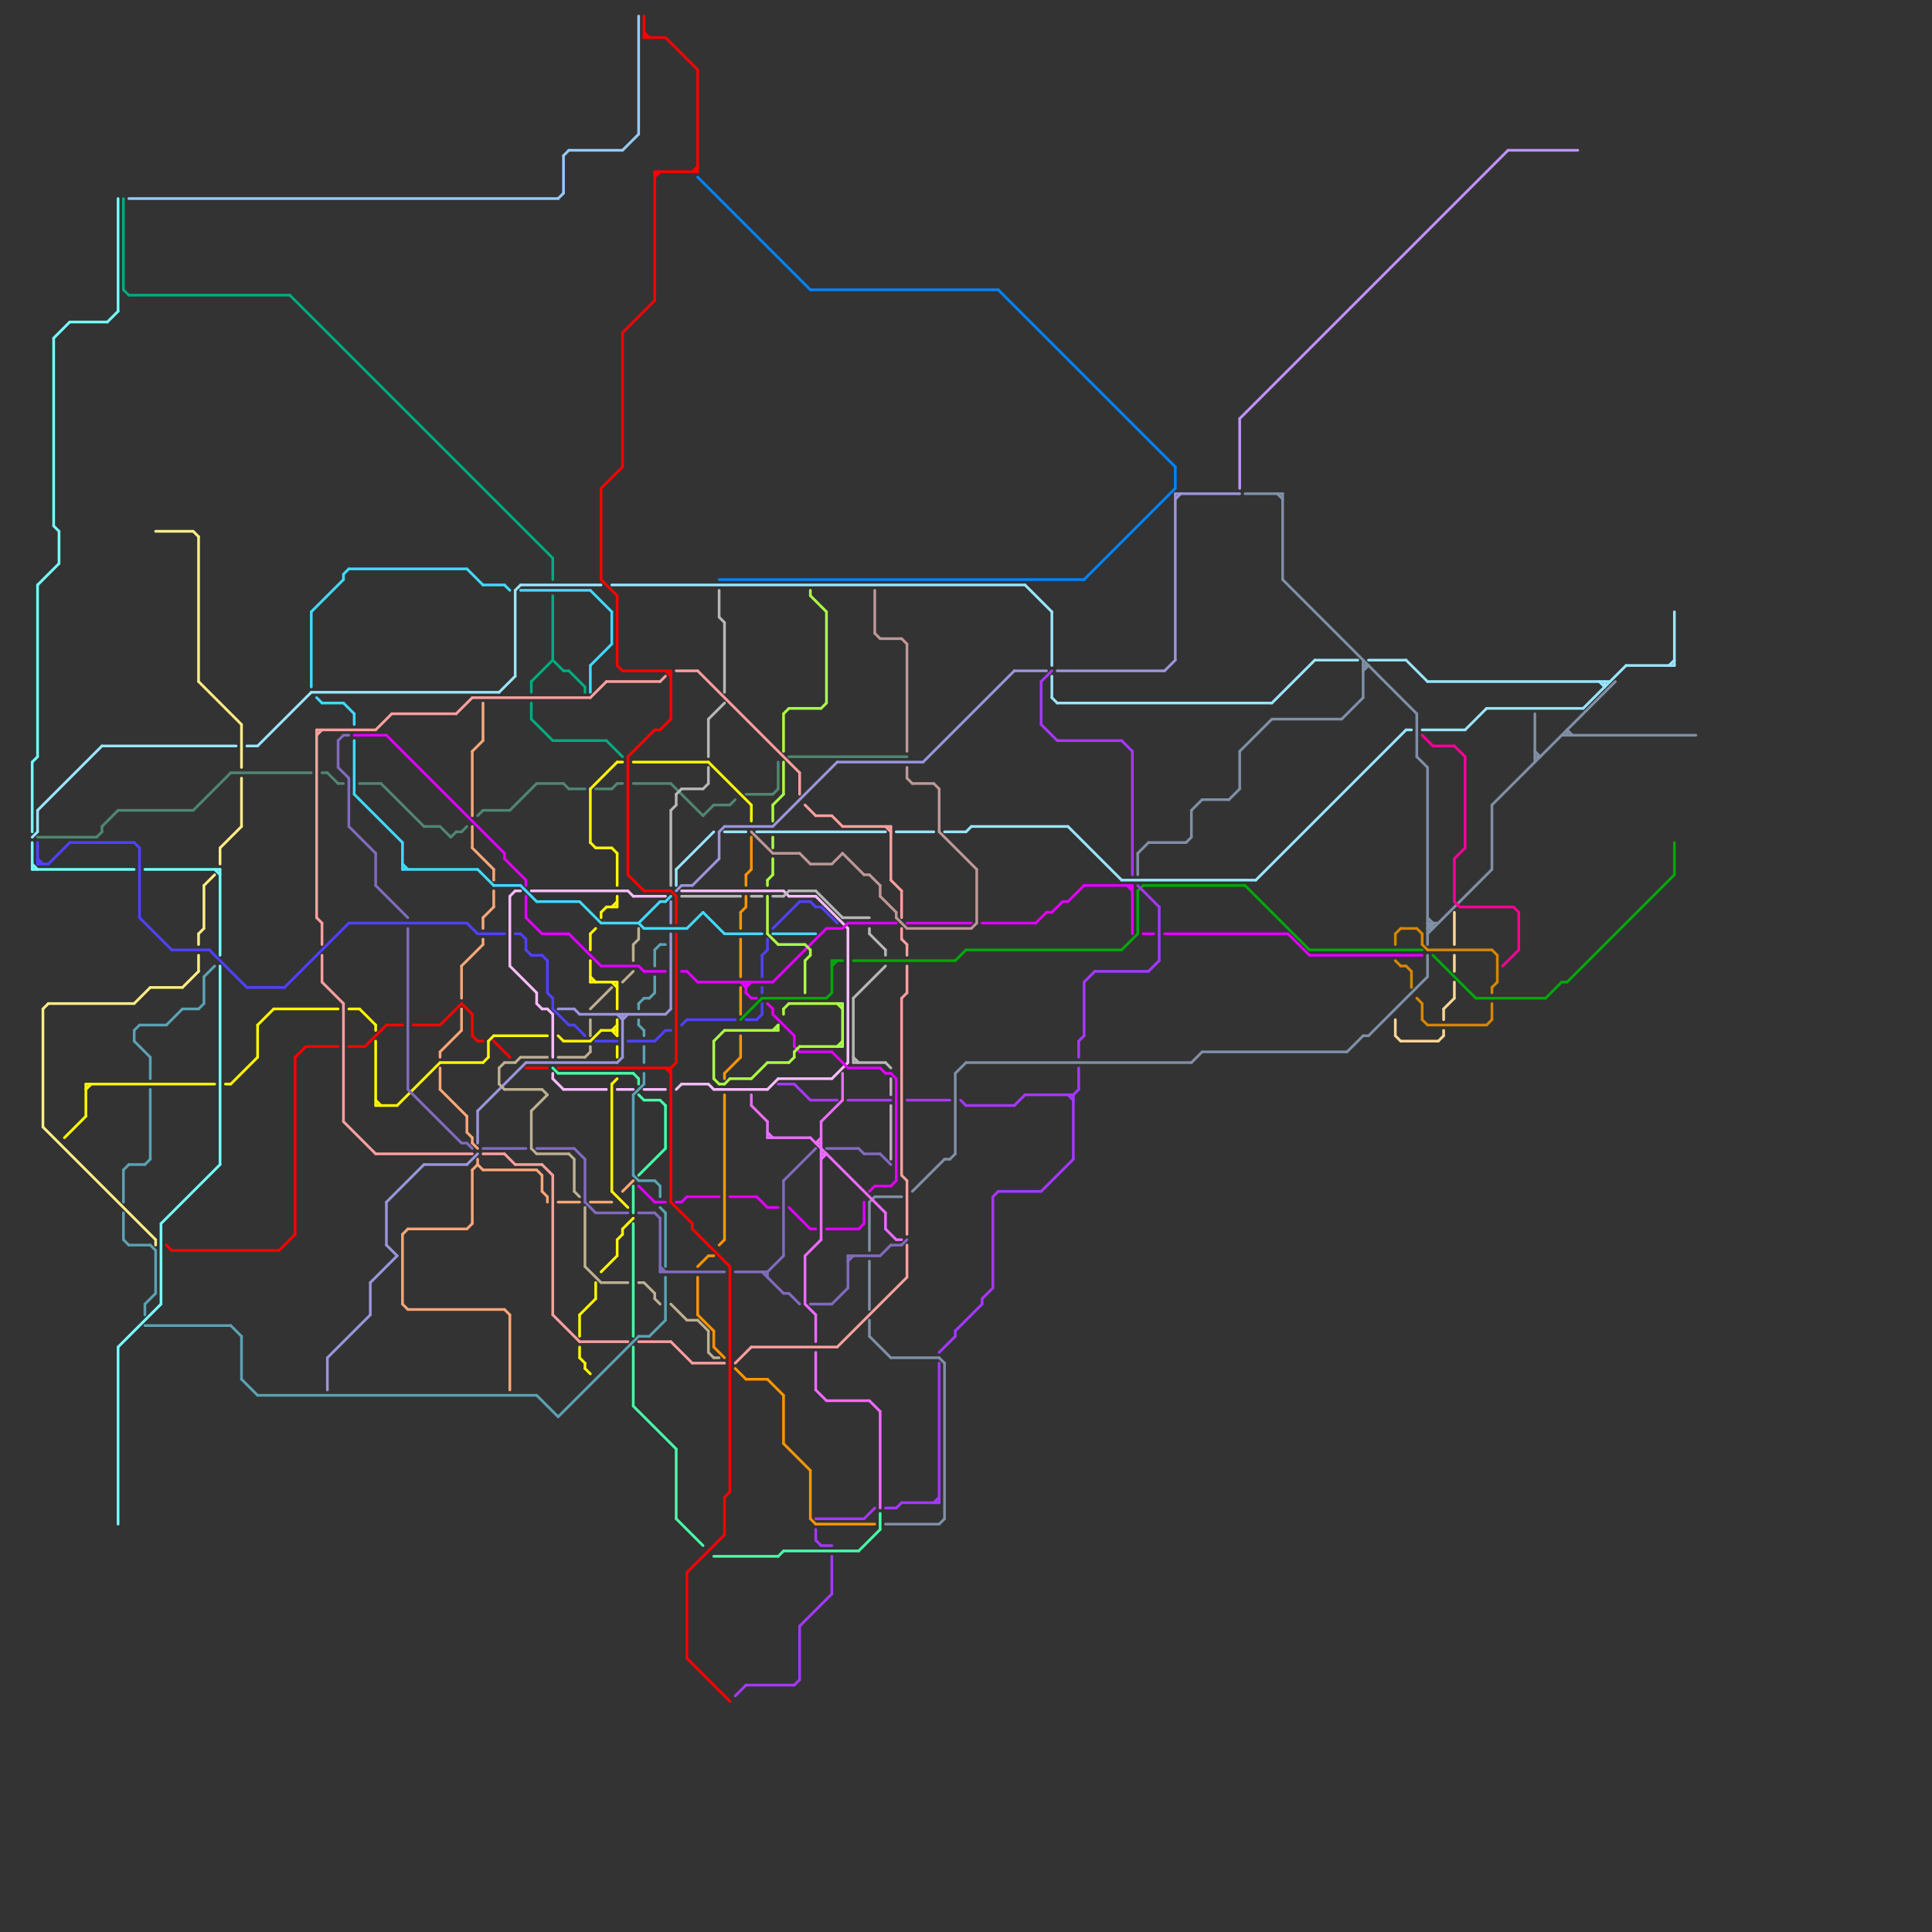 
<svg version="1.1" xmlns="http://www.w3.org/2000/svg" viewBox="0 0 360 360">
<rect x="0" y="0" width="360" height="360" fill="#333333" stroke="none"/>
<style>text { font: 1px Helvetica; font-weight: 600; white-space: pre; dominant-baseline: central; } line { stroke-width: 0.5; fill: none; stroke-linecap: round; stroke-linejoin: round; } .c0 { stroke: #508671 } .c1 { stroke: #ff0000 } .c2 { stroke: #f7bdff } .c3 { stroke: #e100ff } .c4 { stroke: #9a95db } .c5 { stroke: #4f42ff } .c6 { stroke: #42d9ff } .c7 { stroke: #48fea9 } .c8 { stroke: #acfe48 } .c9 { stroke: #00a80b } .c10 { stroke: #fff700 } .c11 { stroke: #ff9500 } .c12 { stroke: #fe9f9f } .c13 { stroke: #9ae5fe } .c14 { stroke: #7f8fa6 } .c15 { stroke: #816bbd } .c16 { stroke: #ee6bff } .c17 { stroke: #be9797 } .c18 { stroke: #75fffd } .c19 { stroke: #feee86 } .c20 { stroke: #fba779 } .c21 { stroke: #5ba2b3 } .c22 { stroke: #a538ff } .c23 { stroke: #bdb092 } .c24 { stroke: #b8b7b7 } .c25 { stroke: #d58701 } .c26 { stroke: #fed795 } .c27 { stroke: #ff0095 } .c28 { stroke: #00ab80 } .c29 { stroke: #0084ff } .c30 { stroke: #94cbff } .c31 { stroke: #bf94ff } .w3 { stroke-width: .5; }</style><defs></defs><line class="c0 " x1="61" y1="144" x2="63" y2="146"/><line class="c0 " x1="90" y1="151" x2="95" y2="151"/><line class="c0 " x1="147" y1="141" x2="169" y2="141"/><line class="c0 " x1="136" y1="150" x2="137" y2="149"/><line class="c0 " x1="111" y1="147" x2="114" y2="147"/><line class="c0 " x1="19" y1="154" x2="19" y2="155"/><line class="c0 " x1="125" y1="146" x2="131" y2="152"/><line class="c0 " x1="133" y1="150" x2="136" y2="150"/><line class="c0 " x1="131" y1="152" x2="133" y2="150"/><line class="c0 " x1="100" y1="146" x2="105" y2="146"/><line class="c0 " x1="22" y1="151" x2="36" y2="151"/><line class="c0 " x1="19" y1="154" x2="22" y2="151"/><line class="c0 " x1="114" y1="147" x2="115" y2="146"/><line class="c0 " x1="60" y1="144" x2="61" y2="144"/><line class="c0 " x1="67" y1="146" x2="71" y2="146"/><line class="c0 " x1="139" y1="148" x2="144" y2="148"/><line class="c0 " x1="145" y1="142" x2="145" y2="147"/><line class="c0 " x1="7" y1="156" x2="18" y2="156"/><line class="c0 " x1="18" y1="156" x2="19" y2="155"/><line class="c0 " x1="85" y1="155" x2="86" y2="155"/><line class="c0 " x1="79" y1="154" x2="82" y2="154"/><line class="c0 " x1="36" y1="151" x2="43" y2="144"/><line class="c0 " x1="89" y1="152" x2="90" y2="151"/><line class="c0 " x1="43" y1="144" x2="58" y2="144"/><line class="c0 " x1="71" y1="146" x2="79" y2="154"/><line class="c0 " x1="118" y1="146" x2="125" y2="146"/><line class="c0 " x1="84" y1="156" x2="85" y2="155"/><line class="c0 " x1="144" y1="148" x2="145" y2="147"/><line class="c0 " x1="86" y1="155" x2="87" y2="154"/><line class="c0 " x1="106" y1="147" x2="109" y2="147"/><line class="c0 " x1="105" y1="146" x2="106" y2="147"/><line class="c0 " x1="63" y1="146" x2="64" y2="146"/><line class="c0 " x1="82" y1="154" x2="84" y2="156"/><line class="c0 " x1="95" y1="151" x2="100" y2="146"/><line class="c0 " x1="115" y1="146" x2="116" y2="146"/><line class="c1 " x1="117" y1="141" x2="117" y2="163"/><line class="c1 " x1="125" y1="199" x2="125" y2="224"/><line class="c1 " x1="104" y1="199" x2="125" y2="199"/><line class="c1 " x1="112" y1="91" x2="116" y2="87"/><line class="c1 " x1="112" y1="91" x2="112" y2="108"/><line class="c1 " x1="125" y1="199" x2="126" y2="198"/><line class="c1 " x1="120" y1="166" x2="125" y2="166"/><line class="c1 " x1="126" y1="174" x2="126" y2="198"/><line class="c1 " x1="130" y1="13" x2="130" y2="32"/><line class="c1 " x1="89" y1="194" x2="90" y2="194"/><line class="c1 " x1="88" y1="193" x2="89" y2="194"/><line class="c1 " x1="122" y1="136" x2="123" y2="136"/><line class="c1 " x1="55" y1="197" x2="55" y2="230"/><line class="c1 " x1="116" y1="62" x2="122" y2="56"/><line class="c1 " x1="124" y1="7" x2="130" y2="13"/><line class="c1 " x1="112" y1="108" x2="115" y2="111"/><line class="c1 " x1="122" y1="32" x2="122" y2="56"/><line class="c1 " x1="116" y1="125" x2="125" y2="125"/><line class="c1 " x1="123" y1="136" x2="125" y2="134"/><line class="c1 " x1="88" y1="189" x2="88" y2="193"/><line class="c1 " x1="128" y1="293" x2="135" y2="286"/><line class="c1 " x1="98" y1="199" x2="102" y2="199"/><line class="c1 " x1="86" y1="187" x2="88" y2="189"/><line class="c1 " x1="120" y1="6" x2="121" y2="7"/><line class="c1 " x1="125" y1="125" x2="125" y2="134"/><line class="c1 " x1="136" y1="236" x2="136" y2="278"/><line class="c1 " x1="68" y1="195" x2="72" y2="191"/><line class="c1 " x1="124" y1="125" x2="125" y2="126"/><line class="c1 " x1="126" y1="167" x2="126" y2="172"/><line class="c1 " x1="128" y1="309" x2="136" y2="317"/><line class="c1 " x1="31" y1="232" x2="32" y2="233"/><line class="c1 " x1="52" y1="233" x2="55" y2="230"/><line class="c1 " x1="120" y1="7" x2="124" y2="7"/><line class="c1 " x1="122" y1="32" x2="130" y2="32"/><line class="c1 " x1="115" y1="111" x2="115" y2="124"/><line class="c1 " x1="129" y1="228" x2="129" y2="229"/><line class="c1 " x1="120" y1="3" x2="120" y2="7"/><line class="c1 " x1="117" y1="141" x2="122" y2="136"/><line class="c1 " x1="55" y1="197" x2="57" y2="195"/><line class="c1 " x1="135" y1="279" x2="136" y2="278"/><line class="c1 " x1="117" y1="163" x2="120" y2="166"/><line class="c1 " x1="135" y1="279" x2="135" y2="286"/><line class="c1 " x1="124" y1="199" x2="125" y2="200"/><line class="c1 " x1="116" y1="62" x2="116" y2="87"/><line class="c1 " x1="92" y1="194" x2="95" y2="197"/><line class="c1 " x1="129" y1="32" x2="130" y2="31"/><line class="c1 " x1="65" y1="195" x2="68" y2="195"/><line class="c1 " x1="72" y1="191" x2="75" y2="191"/><line class="c1 " x1="115" y1="124" x2="116" y2="125"/><line class="c1 " x1="77" y1="191" x2="82" y2="191"/><line class="c1 " x1="122" y1="33" x2="123" y2="32"/><line class="c1 " x1="125" y1="224" x2="129" y2="228"/><line class="c1 " x1="82" y1="191" x2="86" y2="187"/><line class="c1 " x1="57" y1="195" x2="63" y2="195"/><line class="c1 " x1="32" y1="233" x2="52" y2="233"/><line class="c1 " x1="125" y1="166" x2="126" y2="167"/><line class="c1 " x1="129" y1="229" x2="136" y2="236"/><line class="c1 " x1="128" y1="293" x2="128" y2="309"/><line class="c2 " x1="146" y1="166" x2="147" y2="167"/><line class="c2 " x1="101" y1="188" x2="102" y2="188"/><line class="c2 " x1="147" y1="167" x2="152" y2="167"/><line class="c2 " x1="115" y1="203" x2="118" y2="203"/><line class="c2 " x1="126" y1="203" x2="127" y2="202"/><line class="c2 " x1="102" y1="188" x2="103" y2="189"/><line class="c2 " x1="117" y1="166" x2="118" y2="167"/><line class="c2 " x1="127" y1="166" x2="146" y2="166"/><line class="c2 " x1="99" y1="166" x2="117" y2="166"/><line class="c2 " x1="133" y1="203" x2="143" y2="203"/><line class="c2 " x1="132" y1="202" x2="133" y2="203"/><line class="c2 " x1="145" y1="201" x2="155" y2="201"/><line class="c2 " x1="120" y1="203" x2="124" y2="203"/><line class="c2 " x1="95" y1="180" x2="100" y2="185"/><line class="c2 " x1="143" y1="203" x2="145" y2="201"/><line class="c2 " x1="118" y1="167" x2="124" y2="167"/><line class="c2 " x1="103" y1="201" x2="105" y2="203"/><line class="c2 " x1="103" y1="200" x2="103" y2="201"/><line class="c2 " x1="96" y1="166" x2="97" y2="166"/><line class="c2 " x1="105" y1="203" x2="113" y2="203"/><line class="c2 " x1="127" y1="202" x2="132" y2="202"/><line class="c2 " x1="100" y1="187" x2="101" y2="188"/><line class="c2 " x1="152" y1="167" x2="158" y2="173"/><line class="c2 " x1="100" y1="185" x2="100" y2="187"/><line class="c2 " x1="155" y1="201" x2="158" y2="198"/><line class="c2 " x1="95" y1="167" x2="96" y2="166"/><line class="c2 " x1="95" y1="167" x2="95" y2="180"/><line class="c2 " x1="158" y1="173" x2="158" y2="198"/><line class="c2 " x1="103" y1="189" x2="103" y2="197"/><line class="c3 " x1="166" y1="200" x2="167" y2="201"/><line class="c3 " x1="244" y1="178" x2="265" y2="178"/><line class="c3 " x1="193" y1="172" x2="195" y2="170"/><line class="c3 " x1="164" y1="199" x2="165" y2="200"/><line class="c3 " x1="157" y1="173" x2="158" y2="172"/><line class="c3 " x1="169" y1="172" x2="181" y2="172"/><line class="c3 " x1="126" y1="224" x2="127" y2="224"/><line class="c3 " x1="213" y1="174" x2="215" y2="174"/><line class="c3 " x1="127" y1="224" x2="128" y2="223"/><line class="c3 " x1="166" y1="221" x2="167" y2="220"/><line class="c3 " x1="154" y1="229" x2="160" y2="229"/><line class="c3 " x1="211" y1="165" x2="211" y2="174"/><line class="c3 " x1="240" y1="174" x2="244" y2="178"/><line class="c3 " x1="158" y1="199" x2="164" y2="199"/><line class="c3 " x1="101" y1="174" x2="106" y2="174"/><line class="c3 " x1="127" y1="181" x2="128" y2="181"/><line class="c3 " x1="149" y1="196" x2="155" y2="196"/><line class="c3 " x1="167" y1="201" x2="167" y2="220"/><line class="c3 " x1="183" y1="172" x2="193" y2="172"/><line class="c3 " x1="144" y1="183" x2="154" y2="173"/><line class="c3 " x1="98" y1="167" x2="98" y2="171"/><line class="c3 " x1="148" y1="193" x2="148" y2="195"/><line class="c3 " x1="163" y1="221" x2="166" y2="221"/><line class="c3 " x1="94" y1="160" x2="98" y2="164"/><line class="c3 " x1="119" y1="221" x2="122" y2="224"/><line class="c3 " x1="128" y1="181" x2="130" y2="183"/><line class="c3 " x1="151" y1="229" x2="152" y2="229"/><line class="c3 " x1="202" y1="165" x2="211" y2="165"/><line class="c3 " x1="210" y1="165" x2="211" y2="166"/><line class="c3 " x1="136" y1="223" x2="141" y2="223"/><line class="c3 " x1="94" y1="159" x2="94" y2="160"/><line class="c3 " x1="139" y1="183" x2="139" y2="185"/><line class="c3 " x1="106" y1="174" x2="112" y2="180"/><line class="c3 " x1="139" y1="185" x2="140" y2="186"/><line class="c3 " x1="165" y1="200" x2="166" y2="200"/><line class="c3 " x1="195" y1="170" x2="196" y2="170"/><line class="c3 " x1="98" y1="164" x2="98" y2="165"/><line class="c3 " x1="119" y1="180" x2="120" y2="181"/><line class="c3 " x1="161" y1="224" x2="161" y2="228"/><line class="c3 " x1="138" y1="183" x2="139" y2="184"/><line class="c3 " x1="162" y1="222" x2="163" y2="221"/><line class="c3 " x1="148" y1="195" x2="149" y2="196"/><line class="c3 " x1="141" y1="223" x2="143" y2="225"/><line class="c3 " x1="147" y1="225" x2="151" y2="229"/><line class="c3 " x1="155" y1="196" x2="158" y2="199"/><line class="c3 " x1="128" y1="223" x2="134" y2="223"/><line class="c3 " x1="158" y1="172" x2="167" y2="172"/><line class="c3 " x1="143" y1="187" x2="144" y2="188"/><line class="c3 " x1="196" y1="170" x2="198" y2="168"/><line class="c3 " x1="112" y1="180" x2="119" y2="180"/><line class="c3 " x1="199" y1="168" x2="202" y2="165"/><line class="c3 " x1="122" y1="224" x2="124" y2="224"/><line class="c3 " x1="217" y1="174" x2="240" y2="174"/><line class="c3 " x1="130" y1="183" x2="144" y2="183"/><line class="c3 " x1="66" y1="137" x2="72" y2="137"/><line class="c3 " x1="120" y1="181" x2="124" y2="181"/><line class="c3 " x1="160" y1="229" x2="161" y2="228"/><line class="c3 " x1="139" y1="184" x2="140" y2="183"/><line class="c3 " x1="198" y1="168" x2="199" y2="168"/><line class="c3 " x1="72" y1="137" x2="94" y2="159"/><line class="c3 " x1="98" y1="171" x2="101" y2="174"/><line class="c3 " x1="154" y1="173" x2="157" y2="173"/><line class="c3 " x1="144" y1="189" x2="148" y2="193"/><line class="c3 " x1="144" y1="188" x2="144" y2="189"/><line class="c3 " x1="140" y1="186" x2="141" y2="186"/><line class="c3 " x1="143" y1="225" x2="145" y2="225"/><line class="c4 " x1="125" y1="174" x2="125" y2="188"/><line class="c4 " x1="129" y1="165" x2="134" y2="160"/><line class="c4 " x1="72" y1="224" x2="72" y2="232"/><line class="c4 " x1="61" y1="253" x2="61" y2="259"/><line class="c4 " x1="134" y1="155" x2="135" y2="154"/><line class="c4 " x1="98" y1="198" x2="115" y2="198"/><line class="c4 " x1="104" y1="188" x2="107" y2="188"/><line class="c4 " x1="219" y1="92" x2="231" y2="92"/><line class="c4 " x1="156" y1="142" x2="172" y2="142"/><line class="c4 " x1="125" y1="168" x2="125" y2="172"/><line class="c4 " x1="69" y1="239" x2="69" y2="245"/><line class="c4 " x1="89" y1="207" x2="98" y2="198"/><line class="c4 " x1="189" y1="125" x2="195" y2="125"/><line class="c4 " x1="115" y1="189" x2="116" y2="190"/><line class="c4 " x1="219" y1="93" x2="220" y2="92"/><line class="c4 " x1="69" y1="239" x2="74" y2="234"/><line class="c4 " x1="116" y1="189" x2="116" y2="197"/><line class="c4 " x1="89" y1="207" x2="89" y2="213"/><line class="c4 " x1="127" y1="165" x2="129" y2="165"/><line class="c4 " x1="115" y1="198" x2="116" y2="197"/><line class="c4 " x1="134" y1="155" x2="134" y2="160"/><line class="c4 " x1="219" y1="92" x2="219" y2="123"/><line class="c4 " x1="197" y1="125" x2="217" y2="125"/><line class="c4 " x1="108" y1="189" x2="124" y2="189"/><line class="c4 " x1="144" y1="154" x2="156" y2="142"/><line class="c4 " x1="172" y1="142" x2="189" y2="125"/><line class="c4 " x1="87" y1="217" x2="89" y2="215"/><line class="c4 " x1="116" y1="190" x2="117" y2="189"/><line class="c4 " x1="124" y1="189" x2="125" y2="188"/><line class="c4 " x1="79" y1="217" x2="87" y2="217"/><line class="c4 " x1="135" y1="154" x2="144" y2="154"/><line class="c4 " x1="72" y1="224" x2="79" y2="217"/><line class="c4 " x1="72" y1="232" x2="74" y2="234"/><line class="c4 " x1="126" y1="166" x2="127" y2="165"/><line class="c4 " x1="107" y1="188" x2="108" y2="189"/><line class="c4 " x1="217" y1="125" x2="219" y2="123"/><line class="c4 " x1="61" y1="253" x2="69" y2="245"/><line class="c5 " x1="152" y1="169" x2="153" y2="169"/><line class="c5 " x1="124" y1="192" x2="125" y2="192"/><line class="c5 " x1="142" y1="184" x2="142" y2="185"/><line class="c5 " x1="103" y1="186" x2="103" y2="188"/><line class="c5 " x1="128" y1="190" x2="137" y2="190"/><line class="c5 " x1="26" y1="158" x2="26" y2="171"/><line class="c5 " x1="26" y1="171" x2="32" y2="177"/><line class="c5 " x1="149" y1="168" x2="151" y2="168"/><line class="c5 " x1="111" y1="194" x2="115" y2="194"/><line class="c5 " x1="103" y1="188" x2="106" y2="191"/><line class="c5 " x1="9" y1="161" x2="13" y2="157"/><line class="c5 " x1="143" y1="175" x2="143" y2="177"/><line class="c5 " x1="107" y1="191" x2="109" y2="193"/><line class="c5 " x1="99" y1="178" x2="101" y2="178"/><line class="c5 " x1="98" y1="177" x2="99" y2="178"/><line class="c5 " x1="127" y1="191" x2="128" y2="190"/><line class="c5 " x1="139" y1="190" x2="141" y2="190"/><line class="c5 " x1="87" y1="172" x2="89" y2="174"/><line class="c5 " x1="89" y1="174" x2="94" y2="174"/><line class="c5 " x1="98" y1="175" x2="98" y2="177"/><line class="c5 " x1="102" y1="179" x2="102" y2="185"/><line class="c5 " x1="32" y1="177" x2="39" y2="177"/><line class="c5 " x1="122" y1="194" x2="124" y2="192"/><line class="c5 " x1="141" y1="190" x2="142" y2="189"/><line class="c5 " x1="106" y1="191" x2="107" y2="191"/><line class="c5 " x1="13" y1="157" x2="25" y2="157"/><line class="c5 " x1="65" y1="172" x2="87" y2="172"/><line class="c5 " x1="142" y1="187" x2="142" y2="189"/><line class="c5 " x1="142" y1="178" x2="142" y2="182"/><line class="c5 " x1="151" y1="168" x2="152" y2="169"/><line class="c5 " x1="7" y1="161" x2="9" y2="161"/><line class="c5 " x1="96" y1="174" x2="97" y2="174"/><line class="c5 " x1="7" y1="157" x2="7" y2="161"/><line class="c5 " x1="101" y1="178" x2="102" y2="179"/><line class="c5 " x1="144" y1="173" x2="149" y2="168"/><line class="c5 " x1="46" y1="184" x2="53" y2="184"/><line class="c5 " x1="97" y1="174" x2="98" y2="175"/><line class="c5 " x1="53" y1="184" x2="65" y2="172"/><line class="c5 " x1="117" y1="194" x2="122" y2="194"/><line class="c5 " x1="7" y1="160" x2="8" y2="161"/><line class="c5 " x1="39" y1="177" x2="46" y2="184"/><line class="c5 " x1="102" y1="185" x2="103" y2="186"/><line class="c5 " x1="142" y1="178" x2="143" y2="177"/><line class="c5 " x1="25" y1="157" x2="26" y2="158"/><line class="c5 " x1="153" y1="169" x2="156" y2="172"/><line class="c6 " x1="100" y1="168" x2="108" y2="168"/><line class="c6 " x1="112" y1="172" x2="119" y2="172"/><line class="c6 " x1="58" y1="114" x2="64" y2="108"/><line class="c6 " x1="120" y1="173" x2="128" y2="173"/><line class="c6 " x1="75" y1="157" x2="75" y2="162"/><line class="c6 " x1="110" y1="110" x2="114" y2="114"/><line class="c6 " x1="119" y1="172" x2="123" y2="168"/><line class="c6 " x1="124" y1="168" x2="125" y2="167"/><line class="c6 " x1="87" y1="106" x2="90" y2="109"/><line class="c6 " x1="92" y1="165" x2="97" y2="165"/><line class="c6 " x1="58" y1="114" x2="58" y2="128"/><line class="c6 " x1="108" y1="168" x2="112" y2="172"/><line class="c6 " x1="66" y1="133" x2="66" y2="135"/><line class="c6 " x1="66" y1="138" x2="66" y2="148"/><line class="c6 " x1="89" y1="162" x2="92" y2="165"/><line class="c6 " x1="94" y1="109" x2="95" y2="110"/><line class="c6 " x1="97" y1="165" x2="100" y2="168"/><line class="c6 " x1="144" y1="174" x2="152" y2="174"/><line class="c6 " x1="90" y1="109" x2="94" y2="109"/><line class="c6 " x1="60" y1="131" x2="64" y2="131"/><line class="c6 " x1="97" y1="110" x2="110" y2="110"/><line class="c6 " x1="128" y1="173" x2="131" y2="170"/><line class="c6 " x1="75" y1="161" x2="76" y2="162"/><line class="c6 " x1="123" y1="168" x2="124" y2="168"/><line class="c6 " x1="64" y1="131" x2="66" y2="133"/><line class="c6 " x1="131" y1="170" x2="135" y2="174"/><line class="c6 " x1="64" y1="107" x2="64" y2="108"/><line class="c6 " x1="65" y1="106" x2="87" y2="106"/><line class="c6 " x1="114" y1="114" x2="114" y2="120"/><line class="c6 " x1="119" y1="172" x2="120" y2="173"/><line class="c6 " x1="66" y1="148" x2="75" y2="157"/><line class="c6 " x1="135" y1="174" x2="142" y2="174"/><line class="c6 " x1="75" y1="162" x2="89" y2="162"/><line class="c6 " x1="110" y1="124" x2="110" y2="129"/><line class="c6 " x1="64" y1="107" x2="65" y2="106"/><line class="c6 " x1="110" y1="124" x2="114" y2="120"/><line class="c6 " x1="59" y1="130" x2="60" y2="131"/><line class="c7 " x1="120" y1="205" x2="123" y2="205"/><line class="c7 " x1="124" y1="206" x2="124" y2="214"/><line class="c7 " x1="119" y1="204" x2="120" y2="205"/><line class="c7 " x1="133" y1="290" x2="145" y2="290"/><line class="c7 " x1="118" y1="251" x2="118" y2="262"/><line class="c7 " x1="126" y1="270" x2="126" y2="283"/><line class="c7 " x1="119" y1="201" x2="119" y2="202"/><line class="c7 " x1="123" y1="205" x2="124" y2="206"/><line class="c7 " x1="118" y1="200" x2="119" y2="201"/><line class="c7 " x1="118" y1="262" x2="126" y2="270"/><line class="c7 " x1="145" y1="290" x2="146" y2="289"/><line class="c7 " x1="160" y1="289" x2="164" y2="285"/><line class="c7 " x1="103" y1="199" x2="104" y2="200"/><line class="c7 " x1="119" y1="219" x2="124" y2="214"/><line class="c7 " x1="104" y1="200" x2="118" y2="200"/><line class="c7 " x1="118" y1="221" x2="118" y2="226"/><line class="c7 " x1="118" y1="228" x2="118" y2="249"/><line class="c7 " x1="126" y1="283" x2="131" y2="288"/><line class="c7 " x1="146" y1="289" x2="160" y2="289"/><line class="c7 " x1="164" y1="282" x2="164" y2="285"/><line class="c8 " x1="149" y1="195" x2="157" y2="195"/><line class="c8 " x1="153" y1="132" x2="154" y2="131"/><line class="c8 " x1="143" y1="167" x2="143" y2="174"/><line class="c8 " x1="143" y1="198" x2="147" y2="198"/><line class="c8 " x1="134" y1="202" x2="135" y2="202"/><line class="c8 " x1="145" y1="191" x2="145" y2="192"/><line class="c8 " x1="133" y1="201" x2="134" y2="202"/><line class="c8 " x1="143" y1="174" x2="145" y2="176"/><line class="c8 " x1="154" y1="114" x2="154" y2="131"/><line class="c8 " x1="145" y1="176" x2="150" y2="176"/><line class="c8 " x1="133" y1="194" x2="133" y2="201"/><line class="c8 " x1="136" y1="201" x2="140" y2="201"/><line class="c8 " x1="156" y1="187" x2="157" y2="188"/><line class="c8 " x1="150" y1="179" x2="151" y2="178"/><line class="c8 " x1="143" y1="164" x2="143" y2="165"/><line class="c8 " x1="144" y1="192" x2="145" y2="191"/><line class="c8 " x1="133" y1="194" x2="135" y2="192"/><line class="c8 " x1="157" y1="187" x2="157" y2="195"/><line class="c8 " x1="151" y1="110" x2="151" y2="111"/><line class="c8 " x1="148" y1="196" x2="148" y2="197"/><line class="c8 " x1="150" y1="179" x2="150" y2="185"/><line class="c8 " x1="140" y1="201" x2="143" y2="198"/><line class="c8 " x1="144" y1="150" x2="146" y2="148"/><line class="c8 " x1="147" y1="187" x2="157" y2="187"/><line class="c8 " x1="146" y1="188" x2="146" y2="189"/><line class="c8 " x1="148" y1="196" x2="149" y2="195"/><line class="c8 " x1="146" y1="142" x2="146" y2="148"/><line class="c8 " x1="143" y1="164" x2="144" y2="163"/><line class="c8 " x1="135" y1="202" x2="136" y2="201"/><line class="c8 " x1="147" y1="198" x2="148" y2="197"/><line class="c8 " x1="135" y1="192" x2="145" y2="192"/><line class="c8 " x1="146" y1="188" x2="147" y2="187"/><line class="c8 " x1="144" y1="156" x2="144" y2="158"/><line class="c8 " x1="151" y1="111" x2="154" y2="114"/><line class="c8 " x1="144" y1="150" x2="144" y2="153"/><line class="c8 " x1="150" y1="176" x2="151" y2="177"/><line class="c8 " x1="156" y1="195" x2="157" y2="194"/><line class="c8 " x1="151" y1="177" x2="151" y2="178"/><line class="c8 " x1="146" y1="133" x2="147" y2="132"/><line class="c8 " x1="146" y1="133" x2="146" y2="140"/><line class="c8 " x1="147" y1="132" x2="153" y2="132"/><line class="c8 " x1="144" y1="160" x2="144" y2="163"/><line class="c9 " x1="155" y1="179" x2="155" y2="185"/><line class="c9 " x1="213" y1="165" x2="232" y2="165"/><line class="c9 " x1="288" y1="186" x2="291" y2="183"/><line class="c9 " x1="292" y1="183" x2="312" y2="163"/><line class="c9 " x1="312" y1="157" x2="312" y2="163"/><line class="c9 " x1="155" y1="179" x2="157" y2="179"/><line class="c9 " x1="138" y1="190" x2="142" y2="186"/><line class="c9 " x1="232" y1="165" x2="244" y2="177"/><line class="c9 " x1="212" y1="166" x2="212" y2="174"/><line class="c9 " x1="159" y1="179" x2="178" y2="179"/><line class="c9 " x1="209" y1="177" x2="212" y2="174"/><line class="c9 " x1="142" y1="186" x2="154" y2="186"/><line class="c9 " x1="267" y1="178" x2="275" y2="186"/><line class="c9 " x1="244" y1="177" x2="265" y2="177"/><line class="c9 " x1="178" y1="179" x2="180" y2="177"/><line class="c9 " x1="291" y1="183" x2="292" y2="183"/><line class="c9 " x1="155" y1="180" x2="156" y2="179"/><line class="c9 " x1="275" y1="186" x2="288" y2="186"/><line class="c9 " x1="180" y1="177" x2="209" y2="177"/><line class="c9 " x1="212" y1="166" x2="213" y2="165"/><line class="c9 " x1="154" y1="186" x2="155" y2="185"/><line class="c10 " x1="109" y1="255" x2="110" y2="256"/><line class="c10 " x1="115" y1="231" x2="115" y2="234"/><line class="c10 " x1="70" y1="206" x2="74" y2="206"/><line class="c10 " x1="115" y1="195" x2="115" y2="197"/><line class="c10 " x1="115" y1="142" x2="116" y2="142"/><line class="c10 " x1="48" y1="191" x2="51" y2="188"/><line class="c10 " x1="82" y1="198" x2="90" y2="198"/><line class="c10 " x1="43" y1="202" x2="48" y2="197"/><line class="c10 " x1="70" y1="191" x2="70" y2="192"/><line class="c10 " x1="110" y1="174" x2="110" y2="177"/><line class="c10 " x1="110" y1="183" x2="115" y2="183"/><line class="c10 " x1="114" y1="202" x2="114" y2="222"/><line class="c10 " x1="16" y1="203" x2="17" y2="202"/><line class="c10 " x1="118" y1="142" x2="132" y2="142"/><line class="c10 " x1="114" y1="192" x2="115" y2="191"/><line class="c10 " x1="92" y1="193" x2="102" y2="193"/><line class="c10 " x1="110" y1="157" x2="111" y2="158"/><line class="c10 " x1="112" y1="237" x2="115" y2="234"/><line class="c10 " x1="110" y1="147" x2="115" y2="142"/><line class="c10 " x1="111" y1="158" x2="114" y2="158"/><line class="c10 " x1="42" y1="202" x2="43" y2="202"/><line class="c10 " x1="115" y1="159" x2="115" y2="165"/><line class="c10 " x1="90" y1="198" x2="91" y2="197"/><line class="c10 " x1="108" y1="245" x2="111" y2="242"/><line class="c10 " x1="67" y1="188" x2="70" y2="191"/><line class="c10 " x1="114" y1="183" x2="115" y2="184"/><line class="c10 " x1="114" y1="158" x2="115" y2="159"/><line class="c10 " x1="115" y1="190" x2="115" y2="193"/><line class="c10 " x1="132" y1="142" x2="140" y2="150"/><line class="c10 " x1="65" y1="188" x2="67" y2="188"/><line class="c10 " x1="48" y1="191" x2="48" y2="197"/><line class="c10 " x1="115" y1="183" x2="115" y2="188"/><line class="c10 " x1="108" y1="245" x2="108" y2="249"/><line class="c10 " x1="114" y1="202" x2="115" y2="201"/><line class="c10 " x1="16" y1="202" x2="40" y2="202"/><line class="c10 " x1="110" y1="194" x2="112" y2="192"/><line class="c10 " x1="16" y1="202" x2="16" y2="208"/><line class="c10 " x1="116" y1="229" x2="116" y2="230"/><line class="c10 " x1="116" y1="229" x2="118" y2="227"/><line class="c10 " x1="104" y1="193" x2="105" y2="194"/><line class="c10 " x1="110" y1="179" x2="110" y2="183"/><line class="c10 " x1="112" y1="192" x2="115" y2="192"/><line class="c10 " x1="114" y1="192" x2="115" y2="193"/><line class="c10 " x1="114" y1="222" x2="117" y2="225"/><line class="c10 " x1="112" y1="170" x2="112" y2="171"/><line class="c10 " x1="74" y1="206" x2="82" y2="198"/><line class="c10 " x1="70" y1="194" x2="70" y2="206"/><line class="c10 " x1="91" y1="194" x2="92" y2="193"/><line class="c10 " x1="70" y1="205" x2="71" y2="206"/><line class="c10 " x1="108" y1="251" x2="108" y2="253"/><line class="c10 " x1="105" y1="194" x2="110" y2="194"/><line class="c10 " x1="51" y1="188" x2="63" y2="188"/><line class="c10 " x1="109" y1="254" x2="109" y2="255"/><line class="c10 " x1="115" y1="167" x2="115" y2="169"/><line class="c10 " x1="111" y1="239" x2="111" y2="242"/><line class="c10 " x1="108" y1="253" x2="109" y2="254"/><line class="c10 " x1="110" y1="147" x2="110" y2="157"/><line class="c10 " x1="110" y1="174" x2="111" y2="173"/><line class="c10 " x1="114" y1="169" x2="115" y2="168"/><line class="c10 " x1="12" y1="212" x2="16" y2="208"/><line class="c10 " x1="110" y1="182" x2="111" y2="183"/><line class="c10 " x1="112" y1="170" x2="113" y2="169"/><line class="c10 " x1="91" y1="194" x2="91" y2="197"/><line class="c10 " x1="140" y1="150" x2="140" y2="153"/><line class="c10 " x1="113" y1="169" x2="115" y2="169"/><line class="c10 " x1="115" y1="231" x2="116" y2="230"/><line class="c11 " x1="138" y1="184" x2="138" y2="189"/><line class="c11 " x1="139" y1="163" x2="139" y2="165"/><line class="c11 " x1="138" y1="175" x2="138" y2="182"/><line class="c11 " x1="146" y1="269" x2="151" y2="274"/><line class="c11 " x1="151" y1="283" x2="152" y2="284"/><line class="c11 " x1="134" y1="232" x2="135" y2="231"/><line class="c11 " x1="130" y1="238" x2="130" y2="245"/><line class="c11 " x1="137" y1="255" x2="139" y2="257"/><line class="c11 " x1="139" y1="257" x2="143" y2="257"/><line class="c11 " x1="139" y1="163" x2="140" y2="162"/><line class="c11 " x1="138" y1="170" x2="139" y2="169"/><line class="c11 " x1="138" y1="170" x2="138" y2="173"/><line class="c11 " x1="151" y1="274" x2="151" y2="283"/><line class="c11 " x1="139" y1="167" x2="139" y2="169"/><line class="c11 " x1="143" y1="257" x2="146" y2="260"/><line class="c11 " x1="152" y1="284" x2="163" y2="284"/><line class="c11 " x1="138" y1="193" x2="138" y2="197"/><line class="c11 " x1="130" y1="236" x2="132" y2="234"/><line class="c11 " x1="140" y1="156" x2="140" y2="162"/><line class="c11 " x1="132" y1="234" x2="133" y2="234"/><line class="c11 " x1="133" y1="248" x2="133" y2="251"/><line class="c11 " x1="146" y1="260" x2="146" y2="269"/><line class="c11 " x1="130" y1="245" x2="133" y2="248"/><line class="c11 " x1="133" y1="251" x2="135" y2="253"/><line class="c11 " x1="135" y1="204" x2="135" y2="231"/><line class="c11 " x1="135" y1="200" x2="135" y2="201"/><line class="c11 " x1="135" y1="200" x2="138" y2="197"/><rect x="138" y="191" w="1" h="1" fill="#ff9500" /><line class="c12 " x1="168" y1="186" x2="168" y2="219"/><line class="c12 " x1="169" y1="180" x2="169" y2="185"/><line class="c12 " x1="140" y1="251" x2="156" y2="251"/><line class="c12 " x1="85" y1="133" x2="88" y2="130"/><line class="c12 " x1="101" y1="217" x2="103" y2="219"/><line class="c12 " x1="64" y1="187" x2="64" y2="209"/><line class="c12 " x1="156" y1="251" x2="169" y2="238"/><line class="c12 " x1="166" y1="154" x2="166" y2="164"/><line class="c12 " x1="125" y1="250" x2="129" y2="254"/><line class="c12 " x1="119" y1="250" x2="125" y2="250"/><line class="c12 " x1="60" y1="183" x2="64" y2="187"/><line class="c12 " x1="152" y1="152" x2="155" y2="152"/><line class="c12 " x1="96" y1="217" x2="101" y2="217"/><line class="c12 " x1="60" y1="172" x2="60" y2="176"/><line class="c12 " x1="59" y1="171" x2="60" y2="172"/><line class="c12 " x1="168" y1="175" x2="169" y2="176"/><line class="c12 " x1="149" y1="144" x2="149" y2="148"/><line class="c12 " x1="166" y1="164" x2="168" y2="166"/><line class="c12 " x1="110" y1="130" x2="113" y2="127"/><line class="c12 " x1="70" y1="136" x2="73" y2="133"/><line class="c12 " x1="169" y1="176" x2="169" y2="178"/><line class="c12 " x1="126" y1="125" x2="130" y2="125"/><line class="c12 " x1="70" y1="215" x2="88" y2="215"/><line class="c12 " x1="59" y1="136" x2="70" y2="136"/><line class="c12 " x1="168" y1="166" x2="168" y2="171"/><line class="c12 " x1="64" y1="209" x2="70" y2="215"/><line class="c12 " x1="123" y1="127" x2="124" y2="126"/><line class="c12 " x1="157" y1="154" x2="166" y2="154"/><line class="c12 " x1="60" y1="178" x2="60" y2="183"/><line class="c12 " x1="59" y1="137" x2="60" y2="136"/><line class="c12 " x1="130" y1="125" x2="149" y2="144"/><line class="c12 " x1="129" y1="254" x2="135" y2="254"/><line class="c12 " x1="88" y1="130" x2="110" y2="130"/><line class="c12 " x1="169" y1="232" x2="169" y2="238"/><line class="c12 " x1="137" y1="254" x2="140" y2="251"/><line class="c12 " x1="113" y1="127" x2="123" y2="127"/><line class="c12 " x1="168" y1="186" x2="169" y2="185"/><line class="c12 " x1="94" y1="215" x2="96" y2="217"/><line class="c12 " x1="150" y1="150" x2="152" y2="152"/><line class="c12 " x1="168" y1="173" x2="168" y2="175"/><line class="c12 " x1="103" y1="245" x2="108" y2="250"/><line class="c12 " x1="90" y1="215" x2="94" y2="215"/><line class="c12 " x1="169" y1="220" x2="169" y2="230"/><line class="c12 " x1="155" y1="152" x2="157" y2="154"/><line class="c12 " x1="168" y1="219" x2="169" y2="220"/><line class="c12 " x1="103" y1="219" x2="103" y2="245"/><line class="c12 " x1="165" y1="154" x2="166" y2="155"/><line class="c12 " x1="59" y1="136" x2="59" y2="171"/><line class="c12 " x1="73" y1="133" x2="85" y2="133"/><line class="c12 " x1="108" y1="250" x2="117" y2="250"/><line class="c13 " x1="97" y1="109" x2="112" y2="109"/><line class="c13 " x1="234" y1="164" x2="262" y2="136"/><line class="c13 " x1="7" y1="151" x2="19" y2="139"/><line class="c13 " x1="209" y1="164" x2="234" y2="164"/><line class="c13 " x1="180" y1="155" x2="181" y2="154"/><line class="c13 " x1="196" y1="130" x2="197" y2="131"/><line class="c13 " x1="114" y1="109" x2="191" y2="109"/><line class="c13 " x1="262" y1="123" x2="266" y2="127"/><line class="c13 " x1="197" y1="131" x2="237" y2="131"/><line class="c13 " x1="141" y1="155" x2="165" y2="155"/><line class="c13 " x1="311" y1="124" x2="312" y2="123"/><line class="c13 " x1="191" y1="109" x2="196" y2="114"/><line class="c13 " x1="135" y1="155" x2="139" y2="155"/><line class="c13 " x1="196" y1="114" x2="196" y2="124"/><line class="c13 " x1="262" y1="136" x2="263" y2="136"/><line class="c13 " x1="96" y1="110" x2="96" y2="126"/><line class="c13 " x1="196" y1="126" x2="196" y2="130"/><line class="c13 " x1="7" y1="151" x2="7" y2="155"/><line class="c13 " x1="295" y1="132" x2="303" y2="124"/><line class="c13 " x1="126" y1="162" x2="126" y2="165"/><line class="c13 " x1="58" y1="129" x2="93" y2="129"/><line class="c13 " x1="126" y1="162" x2="133" y2="155"/><line class="c13 " x1="237" y1="131" x2="245" y2="123"/><line class="c13 " x1="167" y1="155" x2="174" y2="155"/><line class="c13 " x1="96" y1="110" x2="97" y2="109"/><line class="c13 " x1="299" y1="127" x2="299" y2="128"/><line class="c13 " x1="303" y1="124" x2="312" y2="124"/><line class="c13 " x1="265" y1="136" x2="273" y2="136"/><line class="c13 " x1="266" y1="127" x2="300" y2="127"/><line class="c13 " x1="312" y1="114" x2="312" y2="124"/><line class="c13 " x1="19" y1="139" x2="44" y2="139"/><line class="c13 " x1="199" y1="154" x2="209" y2="164"/><line class="c13 " x1="176" y1="155" x2="180" y2="155"/><line class="c13 " x1="255" y1="123" x2="262" y2="123"/><line class="c13 " x1="48" y1="139" x2="58" y2="129"/><line class="c13 " x1="298" y1="127" x2="299" y2="128"/><line class="c13 " x1="245" y1="123" x2="253" y2="123"/><line class="c13 " x1="46" y1="139" x2="48" y2="139"/><line class="c13 " x1="93" y1="129" x2="96" y2="126"/><line class="c13 " x1="181" y1="154" x2="199" y2="154"/><line class="c13 " x1="6" y1="156" x2="7" y2="155"/><line class="c13 " x1="277" y1="132" x2="295" y2="132"/><line class="c13 " x1="273" y1="136" x2="277" y2="132"/><line class="c14 " x1="166" y1="253" x2="175" y2="253"/><line class="c14 " x1="162" y1="246" x2="162" y2="249"/><line class="c14 " x1="162" y1="235" x2="162" y2="244"/><line class="c14 " x1="286" y1="140" x2="287" y2="141"/><line class="c14 " x1="266" y1="173" x2="267" y2="172"/><line class="c14 " x1="162" y1="224" x2="163" y2="223"/><line class="c14 " x1="162" y1="249" x2="166" y2="253"/><line class="c14 " x1="178" y1="200" x2="180" y2="198"/><line class="c14 " x1="254" y1="123" x2="254" y2="130"/><line class="c14 " x1="292" y1="136" x2="292" y2="137"/><line class="c14 " x1="175" y1="284" x2="176" y2="283"/><line class="c14 " x1="266" y1="172" x2="267" y2="173"/><line class="c14 " x1="237" y1="134" x2="250" y2="134"/><line class="c14 " x1="238" y1="92" x2="239" y2="93"/><line class="c14 " x1="170" y1="222" x2="176" y2="216"/><line class="c14 " x1="229" y1="149" x2="231" y2="147"/><line class="c14 " x1="224" y1="196" x2="251" y2="196"/><line class="c14 " x1="162" y1="224" x2="162" y2="233"/><line class="c14 " x1="254" y1="125" x2="255" y2="124"/><line class="c14 " x1="251" y1="196" x2="254" y2="193"/><line class="c14 " x1="232" y1="92" x2="239" y2="92"/><line class="c14 " x1="254" y1="124" x2="255" y2="124"/><line class="c14 " x1="176" y1="216" x2="177" y2="216"/><line class="c14 " x1="178" y1="200" x2="178" y2="215"/><line class="c14 " x1="266" y1="171" x2="267" y2="172"/><line class="c14 " x1="175" y1="253" x2="176" y2="254"/><line class="c14 " x1="266" y1="143" x2="266" y2="176"/><line class="c14 " x1="180" y1="198" x2="222" y2="198"/><line class="c14 " x1="264" y1="133" x2="264" y2="141"/><line class="c14 " x1="231" y1="140" x2="237" y2="134"/><line class="c14 " x1="163" y1="223" x2="168" y2="223"/><line class="c14 " x1="264" y1="141" x2="266" y2="143"/><line class="c14 " x1="222" y1="151" x2="222" y2="156"/><line class="c14 " x1="266" y1="178" x2="266" y2="182"/><line class="c14 " x1="267" y1="172" x2="267" y2="173"/><line class="c14 " x1="286" y1="133" x2="286" y2="142"/><line class="c14 " x1="177" y1="216" x2="178" y2="215"/><line class="c14 " x1="221" y1="157" x2="222" y2="156"/><line class="c14 " x1="286" y1="141" x2="287" y2="141"/><line class="c14 " x1="222" y1="198" x2="224" y2="196"/><line class="c14 " x1="239" y1="92" x2="239" y2="108"/><line class="c14 " x1="250" y1="134" x2="254" y2="130"/><line class="c14 " x1="292" y1="136" x2="293" y2="137"/><line class="c14 " x1="176" y1="254" x2="176" y2="283"/><line class="c14 " x1="239" y1="108" x2="264" y2="133"/><line class="c14 " x1="214" y1="157" x2="221" y2="157"/><line class="c14 " x1="255" y1="193" x2="266" y2="182"/><line class="c14 " x1="266" y1="173" x2="267" y2="173"/><line class="c14 " x1="212" y1="159" x2="214" y2="157"/><line class="c14 " x1="212" y1="159" x2="212" y2="163"/><line class="c14 " x1="278" y1="150" x2="301" y2="127"/><line class="c14 " x1="165" y1="284" x2="175" y2="284"/><line class="c14 " x1="291" y1="137" x2="316" y2="137"/><line class="c14 " x1="266" y1="172" x2="268" y2="172"/><line class="c14 " x1="278" y1="150" x2="278" y2="162"/><line class="c14 " x1="222" y1="151" x2="224" y2="149"/><line class="c14 " x1="224" y1="149" x2="229" y2="149"/><line class="c14 " x1="254" y1="193" x2="255" y2="193"/><line class="c14 " x1="231" y1="140" x2="231" y2="147"/><line class="c14 " x1="266" y1="174" x2="278" y2="162"/><line class="c15 " x1="154" y1="214" x2="160" y2="214"/><line class="c15 " x1="70" y1="159" x2="70" y2="165"/><line class="c15 " x1="160" y1="214" x2="161" y2="215"/><line class="c15 " x1="168" y1="232" x2="169" y2="231"/><line class="c15 " x1="146" y1="220" x2="146" y2="234"/><line class="c15 " x1="109" y1="216" x2="109" y2="224"/><line class="c15 " x1="109" y1="224" x2="111" y2="226"/><line class="c15 " x1="63" y1="138" x2="64" y2="137"/><line class="c15 " x1="161" y1="215" x2="164" y2="215"/><line class="c15 " x1="65" y1="154" x2="70" y2="159"/><line class="c15 " x1="151" y1="243" x2="155" y2="243"/><line class="c15 " x1="119" y1="226" x2="122" y2="226"/><line class="c15 " x1="76" y1="203" x2="86" y2="213"/><line class="c15 " x1="64" y1="137" x2="65" y2="137"/><line class="c15 " x1="65" y1="145" x2="65" y2="154"/><line class="c15 " x1="122" y1="226" x2="123" y2="227"/><line class="c15 " x1="70" y1="165" x2="76" y2="171"/><line class="c15 " x1="63" y1="143" x2="65" y2="145"/><line class="c15 " x1="123" y1="237" x2="135" y2="237"/><line class="c15 " x1="164" y1="215" x2="166" y2="217"/><line class="c15 " x1="76" y1="173" x2="76" y2="203"/><line class="c15 " x1="123" y1="227" x2="123" y2="237"/><line class="c15 " x1="158" y1="234" x2="158" y2="240"/><line class="c15 " x1="86" y1="213" x2="87" y2="213"/><line class="c15 " x1="158" y1="235" x2="159" y2="234"/><line class="c15 " x1="147" y1="241" x2="149" y2="243"/><line class="c15 " x1="111" y1="226" x2="117" y2="226"/><line class="c15 " x1="142" y1="237" x2="146" y2="241"/><line class="c15 " x1="63" y1="138" x2="63" y2="143"/><line class="c15 " x1="87" y1="213" x2="88" y2="214"/><line class="c15 " x1="146" y1="241" x2="147" y2="241"/><line class="c15 " x1="143" y1="237" x2="143" y2="238"/><line class="c15 " x1="158" y1="234" x2="164" y2="234"/><line class="c15 " x1="143" y1="237" x2="146" y2="234"/><line class="c15 " x1="166" y1="232" x2="168" y2="232"/><line class="c15 " x1="164" y1="234" x2="166" y2="232"/><line class="c15 " x1="100" y1="214" x2="107" y2="214"/><line class="c15 " x1="123" y1="236" x2="124" y2="237"/><line class="c15 " x1="155" y1="243" x2="158" y2="240"/><line class="c15 " x1="107" y1="214" x2="109" y2="216"/><line class="c15 " x1="90" y1="214" x2="98" y2="214"/><line class="c15 " x1="146" y1="220" x2="152" y2="214"/><line class="c15 " x1="137" y1="237" x2="143" y2="237"/><line class="c16 " x1="143" y1="211" x2="144" y2="212"/><line class="c16 " x1="152" y1="213" x2="153" y2="213"/><line class="c16 " x1="157" y1="200" x2="157" y2="205"/><line class="c16 " x1="153" y1="209" x2="157" y2="205"/><line class="c16 " x1="165" y1="226" x2="165" y2="229"/><line class="c16 " x1="152" y1="245" x2="152" y2="250"/><line class="c16 " x1="140" y1="204" x2="140" y2="206"/><line class="c16 " x1="152" y1="252" x2="152" y2="259"/><line class="c16 " x1="143" y1="209" x2="143" y2="212"/><line class="c16 " x1="152" y1="259" x2="154" y2="261"/><line class="c16 " x1="152" y1="213" x2="153" y2="212"/><line class="c16 " x1="150" y1="234" x2="153" y2="231"/><line class="c16 " x1="165" y1="229" x2="167" y2="231"/><line class="c16 " x1="143" y1="212" x2="151" y2="212"/><line class="c16 " x1="153" y1="209" x2="153" y2="231"/><line class="c16 " x1="150" y1="243" x2="152" y2="245"/><line class="c16 " x1="164" y1="263" x2="164" y2="281"/><line class="c16 " x1="140" y1="206" x2="143" y2="209"/><line class="c16 " x1="151" y1="212" x2="165" y2="226"/><line class="c16 " x1="167" y1="231" x2="168" y2="231"/><line class="c16 " x1="154" y1="261" x2="162" y2="261"/><line class="c16 " x1="162" y1="261" x2="164" y2="263"/><line class="c16 " x1="153" y1="216" x2="154" y2="215"/><line class="c16 " x1="150" y1="234" x2="150" y2="243"/><line class="c16 " x1="153" y1="215" x2="154" y2="215"/><line class="c17 " x1="167" y1="170" x2="167" y2="171"/><line class="c17 " x1="163" y1="118" x2="164" y2="119"/><line class="c17 " x1="169" y1="145" x2="170" y2="146"/><line class="c17 " x1="155" y1="161" x2="157" y2="159"/><line class="c17 " x1="169" y1="173" x2="181" y2="173"/><line class="c17 " x1="164" y1="167" x2="167" y2="170"/><line class="c17 " x1="169" y1="120" x2="169" y2="140"/><line class="c17 " x1="162" y1="163" x2="164" y2="165"/><line class="c17 " x1="161" y1="163" x2="162" y2="163"/><line class="c17 " x1="167" y1="171" x2="169" y2="173"/><line class="c17 " x1="182" y1="162" x2="182" y2="172"/><line class="c17 " x1="175" y1="147" x2="175" y2="155"/><line class="c17 " x1="168" y1="119" x2="169" y2="120"/><line class="c17 " x1="164" y1="119" x2="168" y2="119"/><line class="c17 " x1="149" y1="159" x2="151" y2="161"/><line class="c17 " x1="140" y1="155" x2="144" y2="159"/><line class="c17 " x1="163" y1="110" x2="163" y2="118"/><line class="c17 " x1="181" y1="173" x2="182" y2="172"/><line class="c17 " x1="174" y1="146" x2="175" y2="147"/><line class="c17 " x1="175" y1="155" x2="182" y2="162"/><line class="c17 " x1="144" y1="159" x2="149" y2="159"/><line class="c17 " x1="169" y1="143" x2="169" y2="145"/><line class="c17 " x1="164" y1="165" x2="164" y2="167"/><line class="c17 " x1="157" y1="159" x2="161" y2="163"/><line class="c17 " x1="151" y1="161" x2="155" y2="161"/><line class="c17 " x1="170" y1="146" x2="174" y2="146"/><line class="c18 " x1="6" y1="161" x2="7" y2="162"/><line class="c18 " x1="6" y1="162" x2="25" y2="162"/><line class="c18 " x1="20" y1="60" x2="22" y2="58"/><line class="c18 " x1="30" y1="228" x2="41" y2="217"/><line class="c18 " x1="22" y1="37" x2="22" y2="58"/><line class="c18 " x1="7" y1="109" x2="7" y2="141"/><line class="c18 " x1="7" y1="109" x2="11" y2="105"/><line class="c18 " x1="41" y1="162" x2="41" y2="178"/><line class="c18 " x1="22" y1="251" x2="30" y2="243"/><line class="c18 " x1="30" y1="228" x2="30" y2="243"/><line class="c18 " x1="22" y1="251" x2="22" y2="284"/><line class="c18 " x1="41" y1="180" x2="41" y2="217"/><line class="c18 " x1="10" y1="98" x2="11" y2="99"/><line class="c18 " x1="6" y1="157" x2="6" y2="162"/><line class="c18 " x1="27" y1="162" x2="41" y2="162"/><line class="c18 " x1="6" y1="142" x2="6" y2="155"/><line class="c18 " x1="10" y1="63" x2="10" y2="98"/><line class="c18 " x1="10" y1="63" x2="13" y2="60"/><line class="c18 " x1="13" y1="60" x2="20" y2="60"/><line class="c18 " x1="11" y1="99" x2="11" y2="105"/><line class="c18 " x1="6" y1="142" x2="7" y2="141"/><line class="c18 " x1="40" y1="162" x2="41" y2="163"/><line class="c19 " x1="38" y1="165" x2="40" y2="163"/><line class="c19 " x1="29" y1="231" x2="29" y2="232"/><line class="c19 " x1="37" y1="174" x2="38" y2="173"/><line class="c19 " x1="36" y1="99" x2="37" y2="100"/><line class="c19 " x1="45" y1="135" x2="45" y2="143"/><line class="c19 " x1="29" y1="99" x2="36" y2="99"/><line class="c19 " x1="9" y1="187" x2="25" y2="187"/><line class="c19 " x1="25" y1="187" x2="28" y2="184"/><line class="c19 " x1="8" y1="188" x2="8" y2="210"/><line class="c19 " x1="8" y1="210" x2="29" y2="231"/><line class="c19 " x1="37" y1="127" x2="45" y2="135"/><line class="c19 " x1="34" y1="184" x2="37" y2="181"/><line class="c19 " x1="8" y1="188" x2="9" y2="187"/><line class="c19 " x1="41" y1="158" x2="41" y2="161"/><line class="c19 " x1="28" y1="184" x2="34" y2="184"/><line class="c19 " x1="45" y1="145" x2="45" y2="154"/><line class="c19 " x1="37" y1="174" x2="37" y2="176"/><line class="c19 " x1="38" y1="165" x2="38" y2="173"/><line class="c19 " x1="37" y1="100" x2="37" y2="127"/><line class="c19 " x1="37" y1="178" x2="37" y2="181"/><line class="c19 " x1="41" y1="158" x2="45" y2="154"/><line class="c20 " x1="86" y1="188" x2="86" y2="192"/><line class="c20 " x1="89" y1="216" x2="89" y2="217"/><line class="c20 " x1="75" y1="230" x2="76" y2="229"/><line class="c20 " x1="88" y1="140" x2="90" y2="138"/><line class="c20 " x1="88" y1="212" x2="88" y2="213"/><line class="c20 " x1="76" y1="244" x2="94" y2="244"/><line class="c20 " x1="88" y1="158" x2="92" y2="162"/><line class="c20 " x1="75" y1="243" x2="76" y2="244"/><line class="c20 " x1="90" y1="175" x2="90" y2="176"/><line class="c20 " x1="100" y1="218" x2="101" y2="219"/><line class="c20 " x1="90" y1="131" x2="90" y2="138"/><line class="c20 " x1="90" y1="218" x2="100" y2="218"/><line class="c20 " x1="82" y1="196" x2="86" y2="192"/><line class="c20 " x1="116" y1="222" x2="118" y2="220"/><line class="c20 " x1="88" y1="140" x2="88" y2="152"/><line class="c20 " x1="95" y1="245" x2="95" y2="259"/><line class="c20 " x1="89" y1="217" x2="90" y2="218"/><line class="c20 " x1="90" y1="171" x2="90" y2="173"/><line class="c20 " x1="88" y1="218" x2="88" y2="228"/><line class="c20 " x1="76" y1="229" x2="87" y2="229"/><line class="c20 " x1="88" y1="218" x2="89" y2="217"/><line class="c20 " x1="82" y1="196" x2="82" y2="197"/><line class="c20 " x1="87" y1="211" x2="88" y2="212"/><line class="c20 " x1="86" y1="180" x2="86" y2="186"/><line class="c20 " x1="88" y1="154" x2="88" y2="158"/><line class="c20 " x1="82" y1="203" x2="87" y2="208"/><line class="c20 " x1="94" y1="244" x2="95" y2="245"/><line class="c20 " x1="110" y1="224" x2="114" y2="224"/><line class="c20 " x1="87" y1="208" x2="87" y2="211"/><line class="c20 " x1="92" y1="162" x2="92" y2="164"/><line class="c20 " x1="101" y1="219" x2="101" y2="222"/><line class="c20 " x1="104" y1="224" x2="108" y2="224"/><line class="c20 " x1="102" y1="223" x2="102" y2="224"/><line class="c20 " x1="101" y1="222" x2="102" y2="223"/><line class="c20 " x1="90" y1="171" x2="92" y2="169"/><line class="c20 " x1="82" y1="199" x2="82" y2="203"/><line class="c20 " x1="92" y1="166" x2="92" y2="169"/><line class="c20 " x1="86" y1="180" x2="90" y2="176"/><line class="c20 " x1="87" y1="229" x2="88" y2="228"/><line class="c20 " x1="88" y1="213" x2="89" y2="214"/><line class="c20 " x1="75" y1="230" x2="75" y2="243"/><line class="c21 " x1="122" y1="177" x2="122" y2="180"/><line class="c21 " x1="28" y1="232" x2="29" y2="233"/><line class="c21 " x1="100" y1="260" x2="104" y2="264"/><line class="c21 " x1="119" y1="187" x2="119" y2="188"/><line class="c21 " x1="118" y1="204" x2="118" y2="219"/><line class="c21 " x1="123" y1="225" x2="124" y2="226"/><line class="c21 " x1="120" y1="186" x2="121" y2="186"/><line class="c21 " x1="23" y1="231" x2="24" y2="232"/><line class="c21 " x1="24" y1="232" x2="28" y2="232"/><line class="c21 " x1="25" y1="192" x2="25" y2="194"/><line class="c21 " x1="121" y1="186" x2="122" y2="185"/><line class="c21 " x1="37" y1="188" x2="38" y2="187"/><line class="c21 " x1="119" y1="191" x2="120" y2="192"/><line class="c21 " x1="27" y1="243" x2="27" y2="245"/><line class="c21 " x1="120" y1="192" x2="120" y2="193"/><line class="c21 " x1="124" y1="238" x2="124" y2="246"/><line class="c21 " x1="23" y1="218" x2="24" y2="217"/><line class="c21 " x1="45" y1="249" x2="45" y2="257"/><line class="c21 " x1="119" y1="187" x2="120" y2="186"/><line class="c21 " x1="122" y1="220" x2="123" y2="221"/><line class="c21 " x1="124" y1="226" x2="124" y2="236"/><line class="c21 " x1="27" y1="217" x2="28" y2="216"/><line class="c21 " x1="23" y1="226" x2="23" y2="231"/><line class="c21 " x1="34" y1="188" x2="37" y2="188"/><line class="c21 " x1="104" y1="264" x2="119" y2="249"/><line class="c21 " x1="28" y1="203" x2="28" y2="216"/><line class="c21 " x1="121" y1="249" x2="124" y2="246"/><line class="c21 " x1="119" y1="249" x2="121" y2="249"/><line class="c21 " x1="25" y1="194" x2="28" y2="197"/><line class="c21 " x1="27" y1="243" x2="29" y2="241"/><line class="c21 " x1="123" y1="176" x2="124" y2="176"/><line class="c21 " x1="23" y1="218" x2="23" y2="224"/><line class="c21 " x1="24" y1="217" x2="27" y2="217"/><line class="c21 " x1="38" y1="182" x2="38" y2="187"/><line class="c21 " x1="118" y1="219" x2="119" y2="220"/><line class="c21 " x1="25" y1="192" x2="26" y2="191"/><line class="c21 " x1="31" y1="191" x2="34" y2="188"/><line class="c21 " x1="45" y1="257" x2="48" y2="260"/><line class="c21 " x1="26" y1="191" x2="31" y2="191"/><line class="c21 " x1="48" y1="260" x2="100" y2="260"/><line class="c21 " x1="122" y1="182" x2="122" y2="185"/><line class="c21 " x1="27" y1="247" x2="43" y2="247"/><line class="c21 " x1="119" y1="220" x2="122" y2="220"/><line class="c21 " x1="119" y1="190" x2="119" y2="191"/><line class="c21 " x1="120" y1="195" x2="120" y2="198"/><line class="c21 " x1="118" y1="204" x2="120" y2="202"/><line class="c21 " x1="43" y1="247" x2="45" y2="249"/><line class="c21 " x1="123" y1="221" x2="123" y2="223"/><line class="c21 " x1="29" y1="233" x2="29" y2="241"/><line class="c21 " x1="38" y1="182" x2="40" y2="180"/><line class="c21 " x1="28" y1="197" x2="28" y2="201"/><line class="c21 " x1="122" y1="177" x2="123" y2="176"/><line class="c21 " x1="120" y1="200" x2="120" y2="202"/><line class="c22 " x1="194" y1="127" x2="196" y2="125"/><line class="c22 " x1="148" y1="202" x2="151" y2="205"/><line class="c22 " x1="180" y1="206" x2="189" y2="206"/><line class="c22 " x1="183" y1="242" x2="183" y2="243"/><line class="c22 " x1="214" y1="181" x2="216" y2="179"/><line class="c22 " x1="178" y1="248" x2="178" y2="249"/><line class="c22 " x1="149" y1="303" x2="149" y2="313"/><line class="c22 " x1="152" y1="283" x2="161" y2="283"/><line class="c22 " x1="200" y1="204" x2="201" y2="203"/><line class="c22 " x1="201" y1="199" x2="201" y2="203"/><line class="c22 " x1="185" y1="223" x2="186" y2="222"/><line class="c22 " x1="148" y1="314" x2="149" y2="313"/><line class="c22 " x1="183" y1="242" x2="185" y2="240"/><line class="c22 " x1="212" y1="165" x2="216" y2="169"/><line class="c22 " x1="199" y1="204" x2="200" y2="205"/><line class="c22 " x1="186" y1="222" x2="194" y2="222"/><line class="c22 " x1="151" y1="205" x2="156" y2="205"/><line class="c22 " x1="175" y1="254" x2="175" y2="280"/><line class="c22 " x1="153" y1="288" x2="155" y2="288"/><line class="c22 " x1="200" y1="204" x2="200" y2="216"/><line class="c22 " x1="145" y1="202" x2="148" y2="202"/><line class="c22 " x1="137" y1="316" x2="139" y2="314"/><line class="c22 " x1="161" y1="283" x2="163" y2="281"/><line class="c22 " x1="152" y1="285" x2="152" y2="287"/><line class="c22 " x1="168" y1="280" x2="175" y2="280"/><line class="c22 " x1="216" y1="169" x2="216" y2="179"/><line class="c22 " x1="169" y1="205" x2="177" y2="205"/><line class="c22 " x1="201" y1="194" x2="202" y2="193"/><line class="c22 " x1="191" y1="204" x2="200" y2="204"/><line class="c22 " x1="209" y1="138" x2="211" y2="140"/><line class="c22 " x1="185" y1="223" x2="185" y2="240"/><line class="c22 " x1="167" y1="281" x2="168" y2="280"/><line class="c22 " x1="165" y1="281" x2="167" y2="281"/><line class="c22 " x1="194" y1="127" x2="194" y2="135"/><line class="c22 " x1="155" y1="290" x2="155" y2="297"/><line class="c22 " x1="197" y1="138" x2="209" y2="138"/><line class="c22 " x1="202" y1="183" x2="202" y2="193"/><line class="c22 " x1="201" y1="194" x2="201" y2="197"/><line class="c22 " x1="149" y1="303" x2="155" y2="297"/><line class="c22 " x1="174" y1="280" x2="175" y2="279"/><line class="c22 " x1="158" y1="205" x2="166" y2="205"/><line class="c22 " x1="179" y1="205" x2="180" y2="206"/><line class="c22 " x1="204" y1="181" x2="214" y2="181"/><line class="c22 " x1="178" y1="248" x2="183" y2="243"/><line class="c22 " x1="139" y1="314" x2="148" y2="314"/><line class="c22 " x1="152" y1="287" x2="153" y2="288"/><line class="c22 " x1="211" y1="140" x2="211" y2="163"/><line class="c22 " x1="194" y1="222" x2="200" y2="216"/><line class="c22 " x1="202" y1="183" x2="204" y2="181"/><line class="c22 " x1="189" y1="206" x2="191" y2="204"/><line class="c22 " x1="175" y1="252" x2="178" y2="249"/><line class="c22 " x1="194" y1="135" x2="197" y2="138"/><line class="c23 " x1="94" y1="203" x2="101" y2="203"/><line class="c23 " x1="99" y1="207" x2="99" y2="214"/><line class="c23 " x1="109" y1="197" x2="110" y2="196"/><line class="c23 " x1="132" y1="248" x2="132" y2="252"/><line class="c23 " x1="110" y1="195" x2="110" y2="196"/><line class="c23 " x1="93" y1="199" x2="94" y2="198"/><line class="c23 " x1="122" y1="241" x2="122" y2="242"/><line class="c23 " x1="119" y1="173" x2="119" y2="175"/><line class="c23 " x1="107" y1="222" x2="108" y2="223"/><line class="c23 " x1="104" y1="197" x2="109" y2="197"/><line class="c23 " x1="93" y1="202" x2="94" y2="203"/><line class="c23 " x1="93" y1="199" x2="93" y2="202"/><line class="c23 " x1="96" y1="198" x2="97" y2="197"/><line class="c23 " x1="94" y1="198" x2="96" y2="198"/><line class="c23 " x1="112" y1="239" x2="117" y2="239"/><line class="c23 " x1="109" y1="236" x2="112" y2="239"/><line class="c23 " x1="97" y1="197" x2="102" y2="197"/><line class="c23 " x1="107" y1="216" x2="107" y2="222"/><line class="c23 " x1="109" y1="225" x2="109" y2="236"/><line class="c23 " x1="116" y1="183" x2="118" y2="181"/><line class="c23 " x1="100" y1="215" x2="106" y2="215"/><line class="c23 " x1="130" y1="246" x2="132" y2="248"/><line class="c23 " x1="118" y1="176" x2="119" y2="175"/><line class="c23 " x1="106" y1="215" x2="107" y2="216"/><line class="c23 " x1="128" y1="246" x2="130" y2="246"/><line class="c23 " x1="119" y1="239" x2="120" y2="239"/><line class="c23 " x1="110" y1="190" x2="110" y2="193"/><line class="c23 " x1="110" y1="188" x2="114" y2="184"/><line class="c23 " x1="118" y1="176" x2="118" y2="179"/><line class="c23 " x1="99" y1="214" x2="100" y2="215"/><line class="c23 " x1="120" y1="239" x2="122" y2="241"/><line class="c23 " x1="101" y1="203" x2="102" y2="204"/><line class="c23 " x1="125" y1="243" x2="128" y2="246"/><line class="c23 " x1="99" y1="207" x2="102" y2="204"/><line class="c23 " x1="132" y1="252" x2="133" y2="253"/><line class="c23 " x1="122" y1="242" x2="123" y2="243"/><line class="c23 " x1="133" y1="253" x2="134" y2="253"/><line class="c24 " x1="126" y1="148" x2="126" y2="150"/><line class="c24 " x1="162" y1="173" x2="162" y2="174"/><line class="c24 " x1="166" y1="206" x2="166" y2="216"/><line class="c24 " x1="135" y1="116" x2="135" y2="129"/><line class="c24 " x1="146" y1="167" x2="147" y2="166"/><line class="c24 " x1="162" y1="174" x2="165" y2="177"/><line class="c24 " x1="159" y1="197" x2="160" y2="198"/><line class="c24 " x1="152" y1="166" x2="157" y2="171"/><line class="c24 " x1="132" y1="143" x2="132" y2="146"/><line class="c24 " x1="159" y1="186" x2="165" y2="180"/><line class="c24 " x1="159" y1="186" x2="159" y2="198"/><line class="c24 " x1="127" y1="147" x2="131" y2="147"/><line class="c24 " x1="127" y1="167" x2="138" y2="167"/><line class="c24 " x1="131" y1="147" x2="132" y2="146"/><line class="c24 " x1="166" y1="201" x2="166" y2="204"/><line class="c24 " x1="165" y1="198" x2="166" y2="199"/><line class="c24 " x1="125" y1="151" x2="126" y2="150"/><line class="c24 " x1="134" y1="115" x2="135" y2="116"/><line class="c24 " x1="165" y1="177" x2="165" y2="178"/><line class="c24 " x1="132" y1="134" x2="132" y2="141"/><line class="c24 " x1="159" y1="198" x2="165" y2="198"/><line class="c24 " x1="126" y1="148" x2="127" y2="147"/><line class="c24 " x1="147" y1="166" x2="152" y2="166"/><line class="c24 " x1="132" y1="134" x2="135" y2="131"/><line class="c24 " x1="144" y1="167" x2="146" y2="167"/><line class="c24 " x1="134" y1="110" x2="134" y2="115"/><line class="c24 " x1="157" y1="171" x2="162" y2="171"/><line class="c24 " x1="140" y1="167" x2="142" y2="167"/><line class="c24 " x1="125" y1="151" x2="125" y2="165"/><line class="c25 " x1="277" y1="191" x2="278" y2="190"/><line class="c25 " x1="278" y1="187" x2="278" y2="190"/><line class="c25 " x1="265" y1="174" x2="265" y2="176"/><line class="c25 " x1="266" y1="177" x2="278" y2="177"/><line class="c25 " x1="266" y1="191" x2="277" y2="191"/><line class="c25 " x1="263" y1="181" x2="263" y2="184"/><line class="c25 " x1="279" y1="178" x2="279" y2="183"/><line class="c25 " x1="260" y1="174" x2="261" y2="173"/><line class="c25 " x1="265" y1="190" x2="266" y2="191"/><line class="c25 " x1="278" y1="177" x2="279" y2="178"/><line class="c25 " x1="260" y1="179" x2="261" y2="180"/><line class="c25 " x1="265" y1="187" x2="265" y2="190"/><line class="c25 " x1="264" y1="186" x2="265" y2="187"/><line class="c25 " x1="278" y1="184" x2="278" y2="185"/><line class="c25 " x1="261" y1="173" x2="264" y2="173"/><line class="c25 " x1="264" y1="173" x2="265" y2="174"/><line class="c25 " x1="261" y1="180" x2="262" y2="180"/><line class="c25 " x1="260" y1="174" x2="260" y2="176"/><line class="c25 " x1="262" y1="180" x2="263" y2="181"/><line class="c25 " x1="265" y1="176" x2="266" y2="177"/><line class="c25 " x1="278" y1="184" x2="279" y2="183"/><line class="c26 " x1="268" y1="194" x2="269" y2="193"/><line class="c26 " x1="269" y1="188" x2="269" y2="190"/><line class="c26 " x1="271" y1="183" x2="271" y2="186"/><line class="c26 " x1="260" y1="193" x2="261" y2="194"/><line class="c26 " x1="269" y1="192" x2="269" y2="193"/><line class="c26 " x1="271" y1="170" x2="271" y2="176"/><line class="c26 " x1="260" y1="190" x2="260" y2="193"/><line class="c26 " x1="271" y1="178" x2="271" y2="181"/><line class="c26 " x1="261" y1="194" x2="268" y2="194"/><line class="c26 " x1="269" y1="188" x2="271" y2="186"/><line class="c27 " x1="271" y1="160" x2="271" y2="168"/><line class="c27 " x1="282" y1="169" x2="283" y2="170"/><line class="c27 " x1="273" y1="141" x2="273" y2="158"/><line class="c27 " x1="271" y1="139" x2="273" y2="141"/><line class="c27 " x1="265" y1="137" x2="267" y2="139"/><line class="c27 " x1="267" y1="139" x2="271" y2="139"/><line class="c27 " x1="271" y1="160" x2="273" y2="158"/><line class="c27 " x1="272" y1="169" x2="282" y2="169"/><line class="c27 " x1="280" y1="180" x2="283" y2="177"/><line class="c27 " x1="283" y1="170" x2="283" y2="177"/><line class="c27 " x1="271" y1="168" x2="272" y2="169"/><line class="c28 " x1="99" y1="134" x2="103" y2="138"/><line class="c28 " x1="103" y1="123" x2="105" y2="125"/><line class="c28 " x1="103" y1="138" x2="113" y2="138"/><line class="c28 " x1="99" y1="127" x2="99" y2="129"/><line class="c28 " x1="99" y1="127" x2="103" y2="123"/><line class="c28 " x1="106" y1="125" x2="109" y2="128"/><line class="c28 " x1="113" y1="138" x2="116" y2="141"/><line class="c28 " x1="54" y1="55" x2="103" y2="104"/><line class="c28 " x1="109" y1="128" x2="109" y2="129"/><line class="c28 " x1="24" y1="55" x2="54" y2="55"/><line class="c28 " x1="105" y1="125" x2="106" y2="125"/><line class="c28 " x1="103" y1="104" x2="103" y2="108"/><line class="c28 " x1="103" y1="111" x2="103" y2="123"/><line class="c28 " x1="23" y1="54" x2="24" y2="55"/><line class="c28 " x1="23" y1="37" x2="23" y2="54"/><line class="c28 " x1="99" y1="131" x2="99" y2="134"/><line class="c29 " x1="130" y1="33" x2="151" y2="54"/><line class="c29 " x1="134" y1="108" x2="202" y2="108"/><line class="c29 " x1="151" y1="54" x2="186" y2="54"/><line class="c29 " x1="186" y1="54" x2="219" y2="87"/><line class="c29 " x1="219" y1="87" x2="219" y2="91"/><line class="c29 " x1="202" y1="108" x2="219" y2="91"/><line class="c30 " x1="104" y1="37" x2="105" y2="36"/><line class="c30 " x1="119" y1="3" x2="119" y2="25"/><line class="c30 " x1="105" y1="29" x2="105" y2="36"/><line class="c30 " x1="105" y1="29" x2="106" y2="28"/><line class="c30 " x1="24" y1="37" x2="104" y2="37"/><line class="c30 " x1="116" y1="28" x2="119" y2="25"/><line class="c30 " x1="106" y1="28" x2="116" y2="28"/><line class="c31 " x1="231" y1="78" x2="231" y2="91"/><line class="c31 " x1="231" y1="78" x2="281" y2="28"/><line class="c31 " x1="281" y1="28" x2="294" y2="28"/>
</svg>
